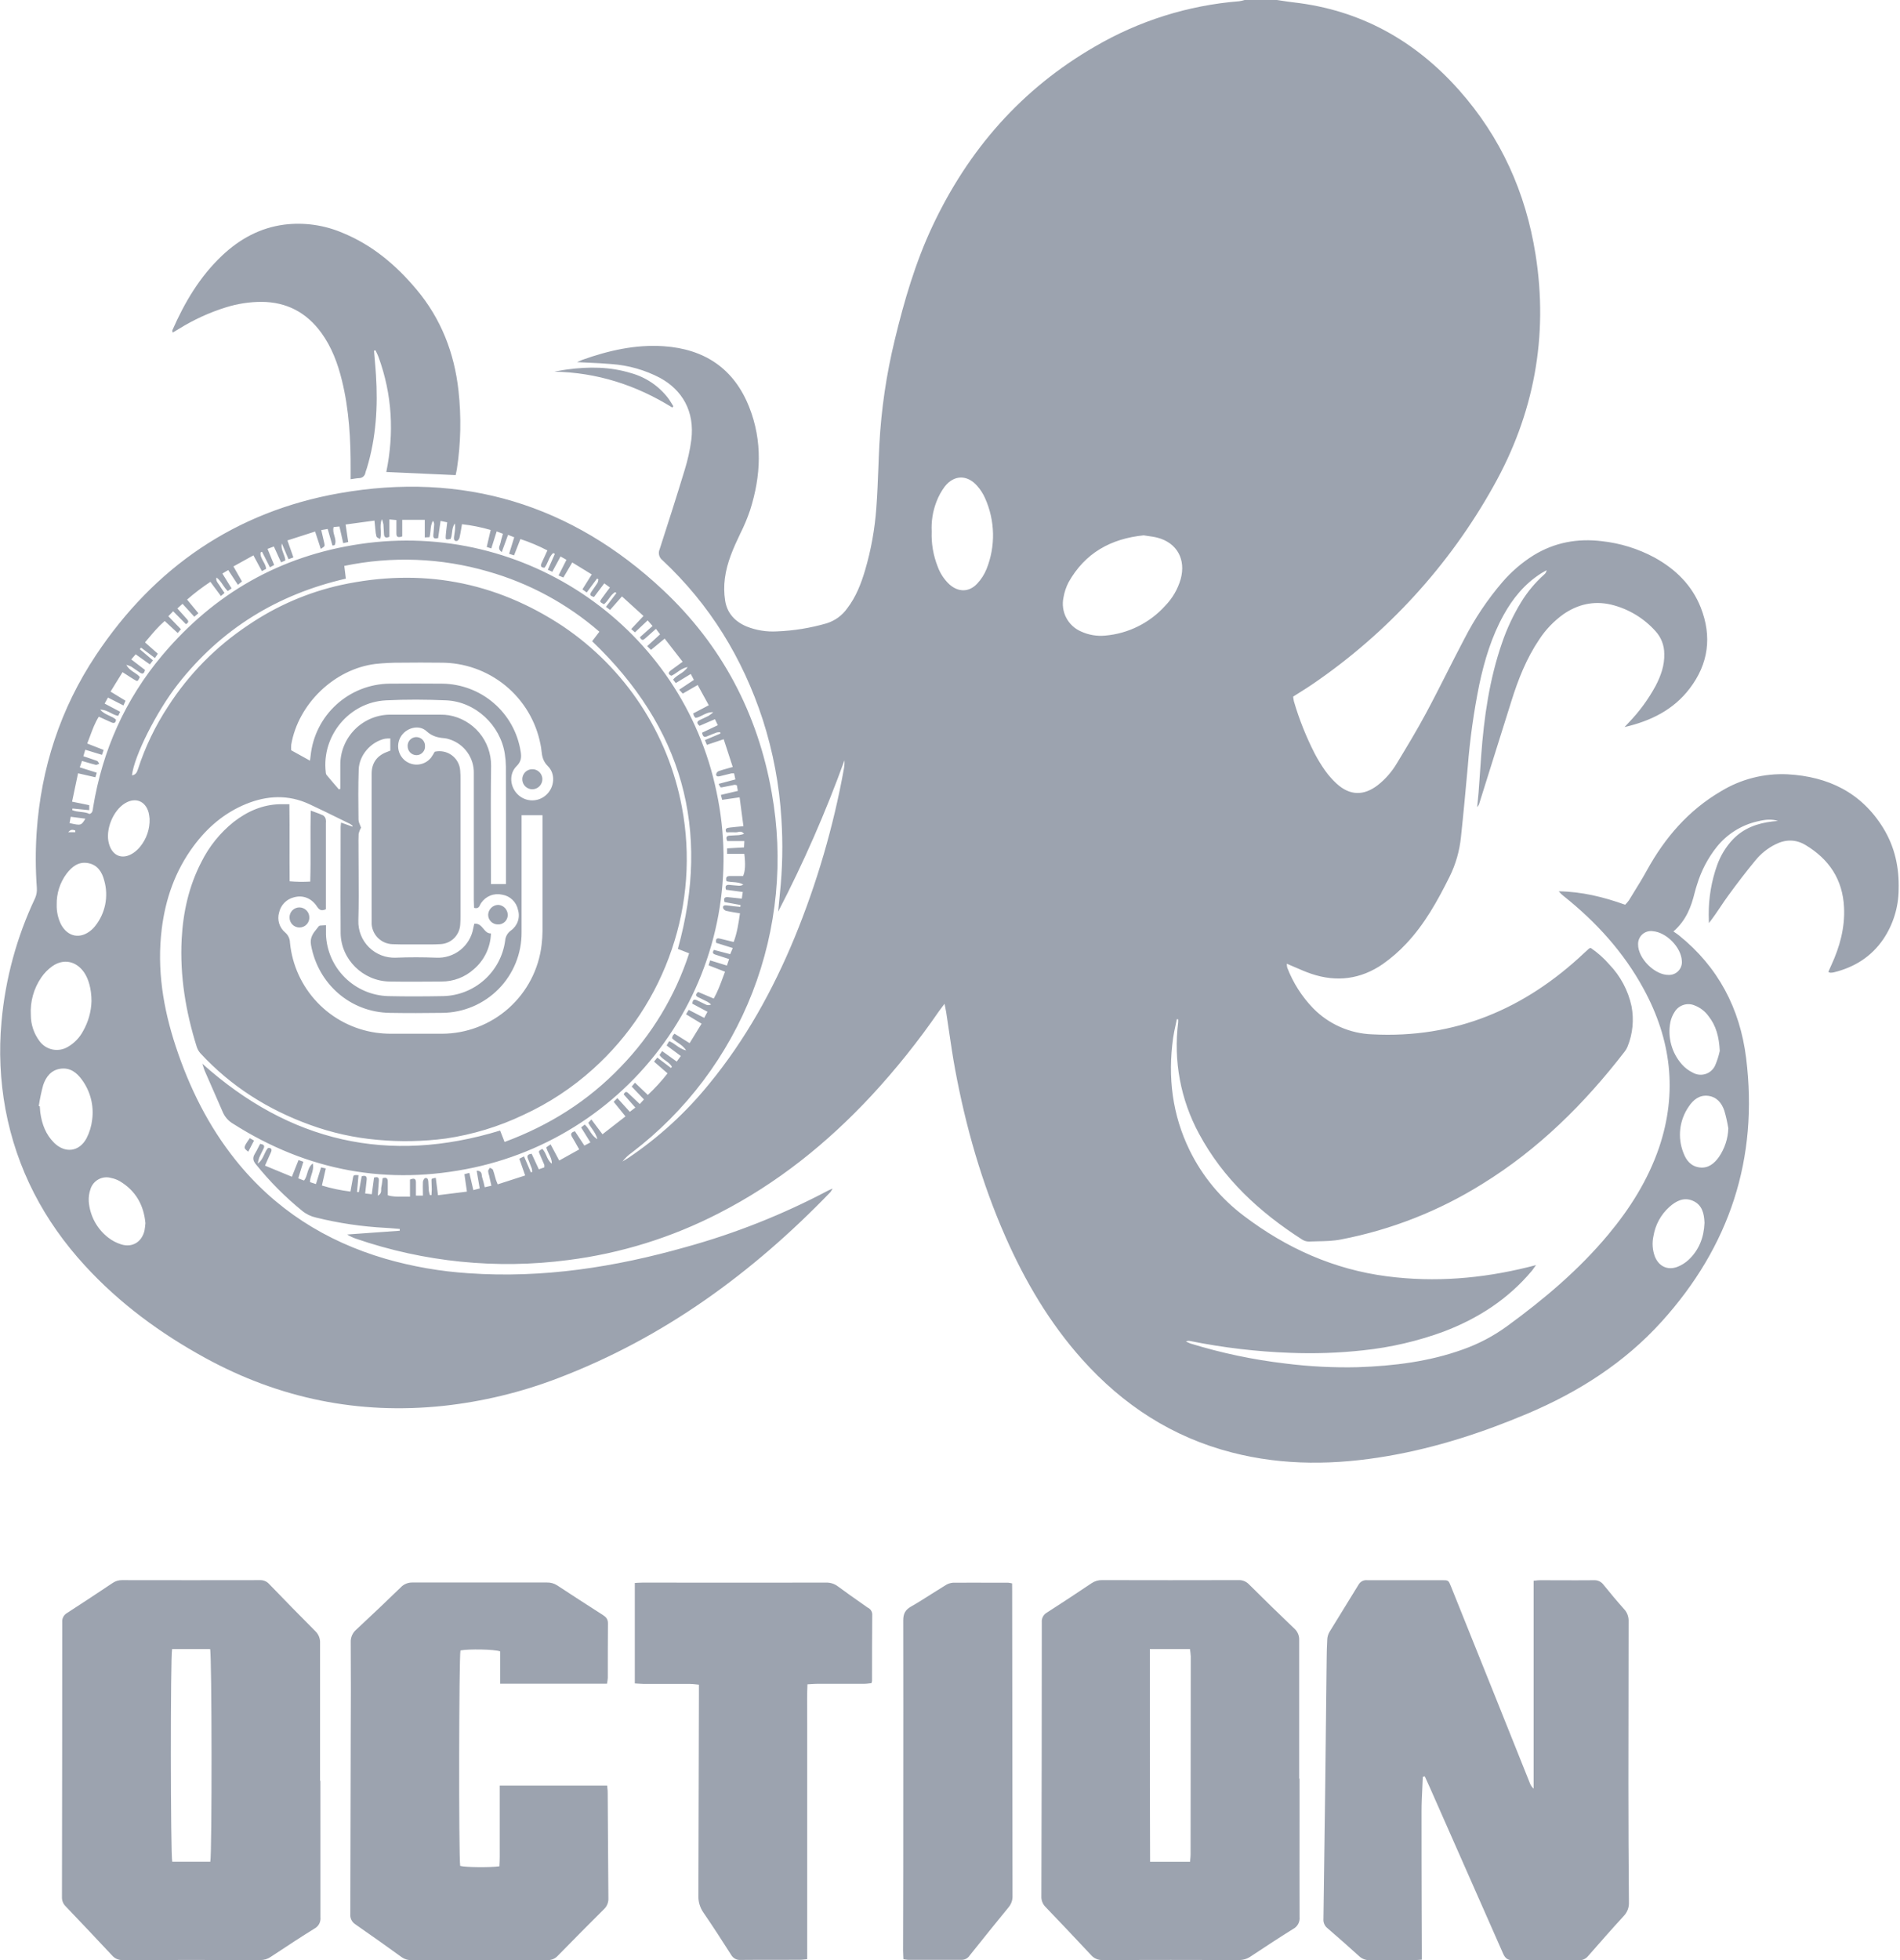 <svg xmlns="http://www.w3.org/2000/svg" width="64" height="66" viewBox="0 0 64 66" fill="none">
    <path fill-rule="evenodd" clip-rule="evenodd"
        d="M60.213 26.072C61.578 26.147 62.699 26.684 63.436 27.883C63.828 28.521 63.975 29.217 63.954 29.951C63.95 30.546 63.771 31.127 63.439 31.621C63.032 32.219 62.461 32.572 61.767 32.742C61.729 32.75 61.69 32.754 61.651 32.753C61.628 32.747 61.606 32.738 61.585 32.726C61.619 32.646 61.653 32.571 61.688 32.496C61.971 31.881 62.148 31.24 62.115 30.553C62.07 29.613 61.61 28.929 60.818 28.454C60.488 28.256 60.143 28.259 59.8 28.433C59.545 28.561 59.319 28.741 59.137 28.961C58.817 29.35 58.51 29.749 58.214 30.157C58.126 30.277 58.042 30.401 57.958 30.526L57.958 30.527L57.958 30.527C57.834 30.711 57.708 30.899 57.563 31.082L57.561 30.999C57.559 30.93 57.557 30.862 57.557 30.794C57.554 30.225 57.651 29.659 57.843 29.123C57.959 28.803 58.139 28.509 58.373 28.262C58.737 27.884 59.196 27.72 59.704 27.66L59.89 27.641C59.666 27.58 59.502 27.585 59.189 27.66C58.654 27.784 58.176 28.085 57.831 28.513C57.53 28.89 57.304 29.322 57.164 29.784C57.135 29.874 57.107 29.965 57.084 30.057C56.966 30.537 56.797 30.99 56.368 31.364L56.396 31.383L56.437 31.411C56.479 31.44 56.517 31.465 56.552 31.494C57.873 32.556 58.608 33.955 58.816 35.62C59.239 39.013 58.258 41.971 55.975 44.497C54.721 45.885 53.176 46.869 51.462 47.595C49.945 48.236 48.388 48.744 46.762 49.025C45.002 49.33 43.246 49.359 41.502 48.91C39.489 48.394 37.827 47.31 36.45 45.771C35.351 44.541 34.525 43.137 33.863 41.633C33.068 39.825 32.53 37.94 32.171 36.002C32.094 35.585 32.032 35.164 31.97 34.743L31.97 34.743L31.97 34.742C31.938 34.523 31.906 34.304 31.872 34.086C31.863 34.034 31.853 33.982 31.839 33.912C31.832 33.879 31.825 33.843 31.816 33.8C31.788 33.838 31.762 33.871 31.739 33.901L31.739 33.901C31.696 33.956 31.662 34.001 31.629 34.049C30.939 35.051 30.178 36.002 29.352 36.894C27.86 38.496 26.176 39.849 24.22 40.849C22.631 41.669 20.91 42.204 19.136 42.429C16.731 42.744 14.287 42.498 11.993 41.71C11.888 41.675 11.788 41.627 11.694 41.568L13.465 41.441V41.38C13.409 41.376 13.353 41.371 13.296 41.366C13.19 41.357 13.084 41.348 12.977 41.343C12.189 41.302 11.406 41.186 10.64 40.996C10.471 40.958 10.313 40.882 10.179 40.772C9.603 40.303 9.078 39.775 8.613 39.196C8.521 39.083 8.505 38.984 8.58 38.858C8.626 38.785 8.665 38.707 8.706 38.625L8.706 38.625L8.706 38.625C8.724 38.589 8.743 38.552 8.762 38.515C8.874 38.535 8.934 38.566 8.874 38.684L8.866 38.699C8.819 38.794 8.772 38.887 8.73 38.983C8.709 39.047 8.693 39.113 8.682 39.18C8.803 39.09 8.854 38.977 8.903 38.869C8.938 38.79 8.973 38.714 9.033 38.651C9.114 38.651 9.176 38.678 9.131 38.789C9.099 38.864 9.065 38.939 9.029 39.018L9.029 39.018L9.029 39.018C8.996 39.09 8.961 39.166 8.926 39.249L9.832 39.623L10.056 39.061L10.218 39.118L10.172 39.27L10.171 39.271C10.131 39.403 10.09 39.535 10.046 39.676L10.24 39.751C10.299 39.679 10.324 39.592 10.35 39.504C10.385 39.386 10.42 39.267 10.536 39.175C10.568 39.322 10.529 39.441 10.492 39.556C10.466 39.638 10.441 39.718 10.441 39.804L10.642 39.87L10.816 39.308L10.974 39.344C10.93 39.537 10.888 39.718 10.843 39.919C11.157 40.015 11.479 40.083 11.805 40.122C11.815 40.069 11.823 40.018 11.832 39.969C11.851 39.86 11.869 39.759 11.889 39.659C11.908 39.564 11.911 39.564 12.076 39.569C12.06 39.757 12.043 39.946 12.026 40.134L12.086 40.143L12.088 40.134L12.088 40.134C12.12 39.958 12.151 39.783 12.183 39.606C12.301 39.572 12.364 39.597 12.352 39.721C12.342 39.828 12.329 39.934 12.316 40.048L12.316 40.048L12.316 40.049L12.316 40.049L12.3 40.187L12.524 40.212C12.548 40.014 12.573 39.837 12.599 39.65C12.705 39.624 12.773 39.63 12.761 39.764C12.751 39.876 12.744 39.988 12.736 40.113C12.733 40.16 12.73 40.21 12.726 40.262C12.84 40.199 12.839 40.124 12.839 40.052C12.839 40.024 12.839 39.997 12.845 39.97C12.861 39.907 12.868 39.839 12.876 39.77C12.88 39.737 12.883 39.705 12.888 39.672C13.004 39.636 13.062 39.664 13.062 39.786V40.247C13.22 40.297 13.383 40.295 13.559 40.293H13.559H13.559H13.559H13.559H13.559H13.56H13.56H13.56H13.56H13.56H13.56H13.56C13.64 40.292 13.724 40.291 13.81 40.295V39.719C13.95 39.66 14.01 39.688 14.01 39.81V40.258H14.246C14.246 40.201 14.245 40.146 14.244 40.093C14.242 39.989 14.241 39.891 14.246 39.792C14.252 39.748 14.288 39.677 14.321 39.669C14.406 39.648 14.421 39.725 14.427 39.789C14.431 39.838 14.433 39.888 14.435 39.937C14.438 39.99 14.44 40.044 14.445 40.097C14.454 40.146 14.466 40.194 14.482 40.242H14.534C14.535 40.223 14.536 40.203 14.537 40.184C14.541 40.14 14.544 40.096 14.544 40.053C14.544 40.004 14.541 39.954 14.539 39.905L14.539 39.905C14.536 39.851 14.534 39.798 14.534 39.745C14.534 39.685 14.539 39.684 14.672 39.661L14.679 39.66C14.695 39.793 14.712 39.925 14.731 40.069L14.753 40.245L15.728 40.124C15.704 39.958 15.683 39.807 15.66 39.651L15.644 39.537L15.81 39.493C15.843 39.636 15.874 39.771 15.907 39.913L15.907 39.913L15.944 40.073L16.159 40.017L16.108 39.723L16.056 39.419C16.212 39.422 16.222 39.508 16.231 39.586C16.234 39.613 16.237 39.639 16.246 39.66C16.279 39.764 16.307 39.87 16.327 39.977L16.552 39.926C16.53 39.835 16.513 39.753 16.495 39.675L16.495 39.674L16.495 39.674L16.477 39.589C16.458 39.537 16.447 39.483 16.442 39.428C16.443 39.406 16.461 39.38 16.479 39.355C16.487 39.343 16.496 39.331 16.502 39.32C16.513 39.328 16.526 39.334 16.54 39.341C16.568 39.355 16.596 39.368 16.604 39.39C16.631 39.462 16.651 39.535 16.671 39.609L16.671 39.609L16.671 39.609L16.672 39.609L16.672 39.609L16.672 39.61C16.683 39.65 16.694 39.69 16.706 39.73C16.714 39.755 16.724 39.779 16.737 39.81C16.745 39.83 16.755 39.852 16.765 39.879L17.69 39.58L17.493 39.017L17.651 38.938L17.881 39.475L17.928 39.46C17.927 39.42 17.921 39.38 17.911 39.341C17.882 39.261 17.848 39.178 17.816 39.099L17.816 39.099L17.816 39.099L17.816 39.099L17.816 39.099L17.816 39.099L17.816 39.099L17.816 39.099L17.816 39.099L17.816 39.099L17.816 39.099L17.816 39.099C17.803 39.069 17.791 39.04 17.78 39.011C17.739 38.909 17.785 38.864 17.909 38.85L18.15 39.373L18.334 39.308C18.338 39.279 18.338 39.25 18.334 39.221C18.311 39.164 18.286 39.109 18.262 39.053C18.232 38.986 18.202 38.919 18.175 38.852C18.138 38.76 18.14 38.759 18.262 38.687L18.268 38.684C18.331 38.748 18.368 38.831 18.405 38.913C18.449 39.013 18.494 39.113 18.587 39.183C18.593 39.06 18.542 38.957 18.49 38.851C18.456 38.782 18.421 38.712 18.401 38.633L18.546 38.533L18.837 39.077L19.51 38.703C19.484 38.657 19.459 38.612 19.434 38.568C19.379 38.47 19.327 38.377 19.271 38.286C19.207 38.182 19.239 38.127 19.366 38.092L19.684 38.574L19.887 38.467L19.575 37.963L19.695 37.866C19.763 37.924 19.809 37.997 19.858 38.071C19.924 38.175 19.993 38.281 20.123 38.358C20.085 38.21 20.011 38.104 19.938 38C19.894 37.938 19.851 37.876 19.817 37.807L19.92 37.694L20.294 38.193L21.069 37.591L20.672 37.1L20.796 36.975L21.215 37.437L21.401 37.294L21.009 36.85C21.056 36.752 21.101 36.748 21.163 36.809C21.281 36.923 21.401 37.035 21.55 37.175L21.691 37.02L21.278 36.586C21.302 36.557 21.324 36.532 21.35 36.501L21.388 36.456L21.822 36.869C22.062 36.644 22.284 36.401 22.486 36.142L22.03 35.747L22.141 35.611L22.601 35.96L22.634 35.92C22.584 35.83 22.502 35.772 22.419 35.712C22.345 35.658 22.27 35.604 22.214 35.525L22.303 35.392L22.795 35.745L22.933 35.558L22.455 35.203L22.539 35.059C22.625 35.089 22.697 35.14 22.771 35.194C22.867 35.263 22.968 35.336 23.11 35.368C23.032 35.242 22.928 35.174 22.829 35.108C22.76 35.062 22.692 35.017 22.637 34.956C22.642 34.931 22.649 34.906 22.658 34.881C22.676 34.854 22.697 34.829 22.72 34.806L23.229 35.125C23.365 34.904 23.491 34.699 23.632 34.47L23.109 34.153L23.198 34.004L23.721 34.274L23.831 34.068L23.321 33.796C23.33 33.685 23.363 33.629 23.471 33.678C23.52 33.7 23.569 33.725 23.617 33.749L23.617 33.749L23.617 33.749C23.675 33.778 23.732 33.807 23.791 33.833C23.817 33.843 23.845 33.847 23.872 33.845C23.9 33.843 23.927 33.836 23.952 33.822C23.914 33.789 23.874 33.759 23.832 33.733C23.76 33.695 23.686 33.66 23.612 33.624L23.612 33.624C23.579 33.608 23.546 33.593 23.514 33.577C23.422 33.531 23.433 33.475 23.514 33.4L24.042 33.624C24.174 33.39 24.265 33.144 24.359 32.888C24.38 32.833 24.401 32.776 24.422 32.72L23.869 32.505C23.878 32.474 23.887 32.447 23.895 32.418L23.895 32.418C23.903 32.393 23.911 32.367 23.92 32.338L24.485 32.512C24.509 32.444 24.528 32.387 24.551 32.318L24.56 32.294L24.098 32.144C24.029 32.122 23.981 32.09 24.046 31.985L24.596 32.129C24.612 32.09 24.628 32.051 24.646 32.009L24.646 32.008L24.683 31.922L24.122 31.747C24.108 31.643 24.117 31.572 24.251 31.605L24.713 31.718C24.827 31.417 24.874 31.106 24.922 30.778L24.926 30.753C24.873 30.744 24.822 30.736 24.773 30.728L24.773 30.728L24.773 30.728C24.661 30.709 24.559 30.693 24.459 30.669C24.435 30.662 24.414 30.65 24.396 30.633C24.378 30.617 24.364 30.596 24.355 30.573C24.343 30.486 24.406 30.478 24.484 30.486C24.532 30.49 24.582 30.497 24.63 30.504C24.661 30.508 24.691 30.512 24.718 30.516C24.773 30.522 24.83 30.527 24.889 30.532L24.937 30.537L24.946 30.474L24.407 30.375C24.37 30.264 24.394 30.197 24.52 30.209C24.628 30.219 24.736 30.231 24.853 30.244L24.987 30.259L24.995 30.205L25.007 30.118L25.015 30.069L25.015 30.068L25.02 30.035L24.455 29.96C24.426 29.859 24.432 29.788 24.562 29.795C24.615 29.798 24.667 29.804 24.72 29.81C24.777 29.816 24.834 29.822 24.892 29.825C24.942 29.826 24.993 29.812 25.037 29.787C24.928 29.718 24.808 29.71 24.686 29.701C24.614 29.696 24.542 29.69 24.471 29.672C24.445 29.566 24.455 29.498 24.583 29.498H25.031C25.102 29.332 25.115 29.109 25.072 28.75H24.491V28.566L25.062 28.534C25.065 28.476 25.068 28.417 25.072 28.346L25.072 28.345L25.072 28.344L25.073 28.32H24.498C24.447 28.218 24.457 28.148 24.564 28.138C24.62 28.133 24.677 28.13 24.735 28.128H24.735C24.789 28.125 24.843 28.123 24.895 28.119C24.952 28.109 25.008 28.096 25.063 28.079C24.994 27.987 24.925 28.001 24.857 28.016C24.827 28.022 24.798 28.028 24.768 28.026C24.702 28.021 24.634 28.023 24.568 28.024H24.567H24.567H24.567H24.567H24.567H24.567H24.567H24.567H24.567C24.534 28.025 24.501 28.026 24.469 28.026C24.424 27.945 24.443 27.893 24.52 27.876C24.573 27.865 24.629 27.86 24.683 27.855H24.683C24.707 27.852 24.732 27.85 24.755 27.847L25.042 27.819L25.003 27.527C24.974 27.303 24.944 27.082 24.913 26.847L24.326 26.932C24.312 26.88 24.299 26.832 24.282 26.766L24.854 26.631L24.847 26.591L24.847 26.591L24.846 26.59C24.838 26.537 24.83 26.49 24.821 26.444C24.798 26.433 24.772 26.427 24.747 26.425C24.678 26.438 24.609 26.452 24.541 26.467C24.471 26.481 24.4 26.496 24.329 26.509C24.267 26.521 24.265 26.517 24.211 26.401L24.208 26.394L24.77 26.245L24.767 26.226L24.766 26.225L24.766 26.223L24.741 26.105L24.727 26.041C24.698 26.039 24.668 26.039 24.638 26.041C24.573 26.057 24.508 26.073 24.442 26.089L24.442 26.089C24.377 26.105 24.312 26.121 24.247 26.137C24.189 26.15 24.122 26.15 24.122 26.075C24.126 26.051 24.136 26.029 24.15 26.009C24.165 25.99 24.185 25.975 24.207 25.965C24.314 25.927 24.424 25.897 24.544 25.864L24.545 25.864C24.589 25.852 24.635 25.839 24.682 25.826C24.617 25.626 24.555 25.435 24.492 25.242L24.377 24.891L23.811 25.081L23.744 24.92L24.267 24.7L24.266 24.694L24.263 24.684C24.26 24.674 24.258 24.665 24.258 24.655C24.22 24.653 24.183 24.656 24.147 24.663C24.035 24.703 23.919 24.749 23.816 24.794C23.714 24.839 23.67 24.795 23.649 24.671L24.18 24.419L24.161 24.38C24.134 24.326 24.11 24.276 24.083 24.216L23.564 24.44C23.481 24.369 23.448 24.305 23.57 24.245C23.605 24.228 23.641 24.212 23.677 24.195L23.677 24.195C23.741 24.166 23.806 24.136 23.869 24.103C23.924 24.066 23.976 24.026 24.026 23.983C23.878 23.974 23.768 24.03 23.663 24.084C23.587 24.123 23.513 24.161 23.428 24.172C23.408 24.151 23.391 24.129 23.376 24.106C23.365 24.079 23.357 24.051 23.351 24.022L23.875 23.747C23.812 23.632 23.752 23.522 23.691 23.412L23.691 23.412L23.69 23.411C23.628 23.297 23.566 23.184 23.501 23.065L22.998 23.355L22.877 23.224L23.373 22.894C23.355 22.858 23.336 22.823 23.316 22.784L23.315 22.784L23.315 22.783L23.315 22.783L23.315 22.783L23.315 22.783L23.315 22.783L23.315 22.783C23.3 22.756 23.285 22.727 23.268 22.694L22.763 23L22.673 22.884C22.73 22.81 22.807 22.76 22.887 22.708C22.985 22.645 23.087 22.579 23.164 22.461C23.013 22.49 22.908 22.565 22.807 22.637C22.745 22.681 22.684 22.724 22.615 22.754C22.504 22.707 22.499 22.646 22.598 22.572L22.994 22.282C22.789 22.017 22.597 21.77 22.389 21.503C22.326 21.555 22.266 21.604 22.207 21.653C22.115 21.73 22.024 21.804 21.929 21.882L21.8 21.758L22.234 21.359L22.094 21.174L21.991 21.267C21.901 21.346 21.816 21.422 21.732 21.498C21.669 21.555 21.613 21.582 21.555 21.457L21.981 21.078L21.816 20.889L21.388 21.292L21.261 21.182L21.676 20.741L20.95 20.082C20.89 20.15 20.831 20.217 20.773 20.284C20.699 20.369 20.625 20.453 20.55 20.537L20.41 20.434L20.763 19.97L20.724 19.938C20.631 19.989 20.57 20.073 20.51 20.157C20.46 20.226 20.411 20.296 20.343 20.346C20.194 20.265 20.194 20.263 20.268 20.155C20.329 20.068 20.393 19.983 20.46 19.893L20.461 19.893L20.503 19.837L20.544 19.781L20.354 19.643L20.011 20.099C19.896 20.075 19.847 20.037 19.918 19.932C19.942 19.896 19.967 19.86 19.992 19.825L19.992 19.825C20.039 19.757 20.087 19.689 20.131 19.619C20.146 19.582 20.154 19.544 20.157 19.505L20.111 19.481L19.763 19.95L19.618 19.845L19.933 19.342L19.276 18.939C19.195 19.077 19.118 19.207 19.039 19.341L19.038 19.341L18.976 19.446L18.814 19.377L19.081 18.85L18.881 18.737L18.832 18.829C18.754 18.973 18.68 19.11 18.603 19.253L18.453 19.185C18.48 19.123 18.508 19.062 18.534 19.003C18.588 18.883 18.64 18.767 18.69 18.65L18.636 18.622C18.55 18.693 18.507 18.793 18.464 18.893L18.464 18.893C18.43 18.971 18.396 19.049 18.342 19.115C18.229 19.115 18.197 19.064 18.241 18.966L18.439 18.534C18.147 18.382 17.843 18.254 17.53 18.151L17.315 18.7L17.149 18.647C17.185 18.532 17.219 18.421 17.254 18.309L17.321 18.091L17.113 18.01C17.043 18.203 16.976 18.387 16.901 18.59C16.779 18.501 16.809 18.424 16.837 18.348C16.846 18.324 16.855 18.3 16.86 18.277C16.872 18.208 16.892 18.142 16.913 18.071L16.913 18.071L16.913 18.071L16.913 18.071L16.913 18.07L16.913 18.07L16.913 18.07C16.922 18.039 16.932 18.007 16.941 17.973L16.73 17.894L16.549 18.467L16.395 18.417L16.528 17.845C16.212 17.753 15.889 17.688 15.562 17.651C15.553 17.697 15.546 17.742 15.539 17.786C15.52 17.899 15.502 18.004 15.478 18.108C15.467 18.151 15.422 18.212 15.387 18.217C15.305 18.229 15.284 18.162 15.292 18.091C15.297 18.055 15.302 18.02 15.307 17.984L15.307 17.984L15.307 17.984L15.307 17.984L15.307 17.984L15.307 17.984L15.307 17.984L15.307 17.984L15.307 17.984L15.307 17.984L15.307 17.984L15.307 17.984L15.307 17.984L15.307 17.984C15.312 17.949 15.318 17.915 15.322 17.881C15.333 17.796 15.333 17.711 15.322 17.626C15.252 17.716 15.24 17.82 15.227 17.925C15.218 18.002 15.209 18.078 15.177 18.149C15.014 18.177 15.005 18.174 15.014 18.041C15.021 17.939 15.034 17.837 15.047 17.731L15.047 17.731C15.053 17.684 15.059 17.637 15.064 17.588L14.84 17.54L14.804 17.796C14.789 17.906 14.774 18.013 14.759 18.117C14.645 18.15 14.586 18.131 14.596 18.014C14.599 17.975 14.602 17.936 14.606 17.897C14.613 17.818 14.621 17.739 14.625 17.66C14.625 17.616 14.61 17.573 14.584 17.537C14.522 17.638 14.512 17.748 14.502 17.862C14.495 17.936 14.489 18.012 14.467 18.088L14.308 18.096V17.504H13.549V18.061C13.427 18.106 13.352 18.096 13.352 17.97V17.511L13.117 17.49V18.075C12.992 18.129 12.942 18.093 12.934 17.987C12.93 17.938 12.928 17.888 12.926 17.837L12.926 17.837L12.926 17.837L12.926 17.837C12.923 17.776 12.92 17.715 12.915 17.655C12.902 17.596 12.885 17.538 12.864 17.482C12.81 17.61 12.817 17.728 12.824 17.844C12.831 17.946 12.837 18.046 12.802 18.15C12.785 18.14 12.768 18.13 12.751 18.122C12.718 18.105 12.689 18.09 12.681 18.067C12.661 17.991 12.648 17.913 12.644 17.834C12.635 17.753 12.627 17.672 12.618 17.571L12.618 17.571L12.614 17.529L11.642 17.661C11.665 17.816 11.686 17.957 11.707 18.1L11.73 18.251L11.561 18.289C11.529 18.151 11.499 18.019 11.468 17.88L11.468 17.88L11.468 17.88L11.468 17.879L11.434 17.728L11.238 17.746C11.209 17.851 11.236 17.948 11.264 18.042C11.294 18.147 11.323 18.248 11.273 18.354C11.273 18.359 11.262 18.36 11.244 18.363L11.244 18.363C11.232 18.364 11.216 18.366 11.198 18.369L11.038 17.811L10.821 17.849L10.853 17.984L10.853 17.984L10.853 17.984C10.879 18.091 10.903 18.192 10.925 18.293C10.946 18.39 10.944 18.392 10.811 18.479L10.805 18.482L10.738 18.275C10.698 18.156 10.659 18.033 10.614 17.898L9.682 18.197L9.757 18.411L9.757 18.411L9.758 18.413C9.801 18.534 9.841 18.649 9.883 18.769L9.718 18.83L9.494 18.3C9.465 18.425 9.506 18.53 9.547 18.637C9.577 18.712 9.606 18.788 9.612 18.872L9.467 18.935L9.392 18.769C9.337 18.649 9.283 18.529 9.225 18.401L9.012 18.482C9.056 18.595 9.101 18.702 9.146 18.808L9.146 18.809L9.146 18.809L9.146 18.809L9.146 18.809L9.146 18.809L9.146 18.809C9.176 18.88 9.206 18.951 9.236 19.024L9.092 19.102L8.827 18.579L8.777 18.602C8.763 18.714 8.815 18.806 8.867 18.901C8.912 18.98 8.957 19.06 8.965 19.155L8.821 19.23L8.536 18.7L7.863 19.073L8.151 19.579L8.014 19.692L7.687 19.195L7.491 19.312L7.8 19.813L7.672 19.902C7.607 19.84 7.557 19.767 7.507 19.694C7.445 19.602 7.383 19.511 7.292 19.446C7.268 19.539 7.314 19.602 7.359 19.662C7.373 19.68 7.387 19.699 7.398 19.718C7.43 19.772 7.466 19.824 7.504 19.88C7.523 19.907 7.543 19.935 7.563 19.965C7.523 19.998 7.49 20.026 7.441 20.069C7.372 19.976 7.306 19.886 7.238 19.794L7.237 19.794C7.189 19.728 7.139 19.661 7.087 19.591C6.813 19.773 6.55 19.972 6.302 20.189L6.683 20.65L6.545 20.766L6.148 20.331L5.974 20.488L6.1 20.628C6.168 20.704 6.234 20.778 6.3 20.851C6.351 20.906 6.368 20.958 6.263 21.017L5.833 20.582L5.67 20.75L6.094 21.187L5.986 21.314L5.854 21.193C5.755 21.102 5.656 21.011 5.548 20.91C5.338 21.09 5.164 21.297 4.984 21.512L4.983 21.512C4.95 21.551 4.917 21.59 4.884 21.63L5.316 22.012L5.218 22.157L4.752 21.807L4.71 21.861L5.151 22.235L5.048 22.371L4.57 22.032L4.421 22.204L4.886 22.559C4.858 22.662 4.82 22.72 4.709 22.645L4.679 22.625L4.679 22.624C4.592 22.563 4.505 22.502 4.416 22.444C4.364 22.42 4.31 22.401 4.254 22.386C4.325 22.515 4.428 22.583 4.526 22.647C4.595 22.692 4.661 22.735 4.71 22.798C4.638 22.95 4.637 22.953 4.524 22.885C4.438 22.834 4.354 22.779 4.265 22.721C4.221 22.692 4.175 22.663 4.128 22.633C4.056 22.75 3.986 22.863 3.915 22.978L3.914 22.979C3.852 23.08 3.789 23.181 3.724 23.288L4.228 23.595L4.159 23.754L3.636 23.488L3.525 23.691L4.048 23.967L3.983 24.104C3.893 24.091 3.814 24.05 3.732 24.007C3.627 23.953 3.518 23.896 3.375 23.896C3.467 24.001 3.577 24.051 3.682 24.099C3.763 24.136 3.842 24.172 3.907 24.231C3.9 24.326 3.859 24.37 3.757 24.326C3.668 24.287 3.58 24.246 3.486 24.204L3.486 24.203L3.485 24.203L3.481 24.201L3.481 24.201C3.432 24.179 3.381 24.156 3.328 24.132C3.2 24.336 3.119 24.554 3.036 24.778C3.005 24.863 2.973 24.95 2.938 25.036L3.491 25.252C3.479 25.287 3.468 25.319 3.457 25.352L3.457 25.352L3.435 25.417L2.872 25.245L2.808 25.464C2.864 25.483 2.919 25.501 2.972 25.518L2.972 25.519L2.972 25.519L2.973 25.519L2.973 25.519L2.973 25.519L2.973 25.519L2.973 25.519C3.074 25.552 3.172 25.584 3.269 25.621C3.292 25.63 3.308 25.657 3.323 25.683C3.33 25.695 3.337 25.706 3.344 25.716C3.329 25.721 3.314 25.728 3.299 25.735C3.272 25.747 3.248 25.758 3.225 25.753C3.114 25.727 3.005 25.694 2.891 25.66L2.891 25.66L2.891 25.66C2.849 25.648 2.806 25.635 2.762 25.622C2.739 25.696 2.719 25.753 2.687 25.838L3.259 26.018L3.252 26.043C3.239 26.086 3.227 26.124 3.212 26.172L2.629 26.038C2.586 26.241 2.545 26.437 2.503 26.636L2.428 26.994L2.727 27.054L3.006 27.112V27.28L2.442 27.224L2.432 27.277C2.522 27.318 2.62 27.328 2.718 27.339C2.822 27.35 2.925 27.361 3.017 27.408C3.112 27.374 3.121 27.303 3.13 27.231C3.132 27.218 3.133 27.205 3.135 27.192C3.449 25.271 4.214 23.552 5.468 22.062C7.216 19.987 9.431 18.718 12.123 18.319C17.706 17.49 22.988 21.142 24.136 26.666C24.727 29.426 24.198 32.307 22.666 34.678C21.134 37.049 18.725 38.716 15.965 39.313C13.066 39.934 10.354 39.431 7.848 37.836C7.698 37.748 7.579 37.616 7.509 37.457C7.396 37.196 7.281 36.935 7.167 36.675L7.167 36.675C7.078 36.473 6.989 36.272 6.902 36.07C6.881 36.022 6.865 35.972 6.846 35.912C6.836 35.883 6.826 35.852 6.815 35.817C9.755 38.449 13.081 39.218 16.846 38.068C16.882 38.159 16.918 38.251 16.957 38.351L16.996 38.452C18.499 37.897 19.809 37.073 20.907 35.925C21.957 34.843 22.746 33.534 23.213 32.1L22.833 31.951C23.956 27.918 22.974 24.485 19.946 21.591L20.19 21.271C19.102 20.327 17.819 19.634 16.432 19.241C14.86 18.785 13.199 18.721 11.597 19.055C11.607 19.142 11.617 19.221 11.627 19.299L11.65 19.484C9.341 20.014 7.444 21.182 5.987 23.044C5.272 23.96 4.519 25.453 4.445 26.108C4.564 26.092 4.611 26.015 4.644 25.909C4.887 25.157 5.231 24.441 5.666 23.781C6.365 22.696 7.281 21.767 8.357 21.052C9.305 20.405 10.368 19.945 11.489 19.697C14.167 19.119 16.66 19.567 18.953 21.082C19.994 21.782 20.887 22.681 21.577 23.729C22.267 24.777 22.741 25.952 22.971 27.185C23.272 28.782 23.154 30.431 22.628 31.969C22.104 33.517 21.191 34.905 19.975 35.997C19.276 36.628 18.485 37.148 17.63 37.541C16.802 37.936 15.92 38.204 15.013 38.337C14.253 38.436 13.485 38.451 12.723 38.381C11.943 38.314 11.176 38.144 10.441 37.876C9.024 37.363 7.779 36.578 6.751 35.466C6.693 35.401 6.65 35.325 6.625 35.242C6.256 34.065 6.056 32.863 6.119 31.627C6.167 30.72 6.359 29.846 6.78 29.032C7.04 28.506 7.412 28.044 7.87 27.677C8.329 27.321 8.84 27.093 9.433 27.079H9.748C9.755 27.54 9.754 27.995 9.753 28.451C9.753 28.857 9.752 29.263 9.756 29.675C9.987 29.695 10.219 29.698 10.45 29.685C10.463 29.268 10.461 28.853 10.46 28.435V28.435C10.459 28.058 10.457 27.679 10.466 27.294C10.51 27.31 10.552 27.325 10.593 27.34L10.593 27.34L10.594 27.34L10.594 27.34L10.595 27.341L10.595 27.341C10.7 27.379 10.795 27.413 10.885 27.456C10.928 27.485 10.959 27.529 10.972 27.579C10.981 27.626 10.982 27.673 10.977 27.72V30.616C10.821 30.684 10.752 30.637 10.678 30.525C10.492 30.24 10.201 30.131 9.902 30.214C9.778 30.244 9.665 30.308 9.577 30.4C9.488 30.491 9.427 30.605 9.4 30.73C9.366 30.849 9.367 30.975 9.403 31.094C9.439 31.212 9.509 31.317 9.604 31.397C9.654 31.439 9.694 31.491 9.722 31.549C9.75 31.608 9.766 31.672 9.767 31.738C9.84 32.494 10.165 33.205 10.69 33.755C11.214 34.305 11.909 34.663 12.661 34.772C12.825 34.795 12.991 34.807 13.156 34.808H14.885C15.714 34.806 16.515 34.5 17.134 33.948C17.753 33.396 18.148 32.636 18.244 31.812C18.263 31.656 18.273 31.498 18.274 31.341V27.74V27.45H17.569V27.745V31.392C17.574 32.105 17.296 32.792 16.795 33.301C16.294 33.809 15.611 34.099 14.897 34.105C14.306 34.114 13.713 34.115 13.121 34.105C11.795 34.081 10.714 33.128 10.477 31.824C10.43 31.566 10.552 31.418 10.678 31.264C10.698 31.239 10.718 31.215 10.738 31.189C10.759 31.162 10.814 31.161 10.878 31.16C10.911 31.159 10.946 31.158 10.98 31.154V31.466C11.001 32.013 11.229 32.531 11.618 32.916C12.007 33.302 12.527 33.525 13.074 33.541C13.689 33.555 14.306 33.552 14.922 33.541C15.435 33.531 15.928 33.338 16.312 32.996C16.696 32.655 16.945 32.188 17.015 31.679C17.02 31.609 17.04 31.542 17.074 31.481C17.109 31.421 17.156 31.369 17.213 31.329C17.32 31.253 17.401 31.144 17.443 31.02C17.485 30.895 17.487 30.759 17.447 30.634C17.421 30.505 17.355 30.387 17.26 30.296C17.165 30.205 17.044 30.145 16.913 30.125C16.781 30.095 16.643 30.105 16.517 30.155C16.391 30.205 16.283 30.292 16.207 30.404C16.194 30.422 16.184 30.443 16.173 30.465C16.14 30.534 16.105 30.607 15.969 30.569C15.968 30.543 15.967 30.517 15.966 30.491C15.963 30.43 15.96 30.367 15.96 30.303V26.043C15.967 25.788 15.89 25.538 15.742 25.331C15.593 25.123 15.381 24.97 15.138 24.894C15.086 24.876 15.032 24.863 14.977 24.857C14.75 24.84 14.554 24.793 14.367 24.621C14.129 24.399 13.729 24.491 13.531 24.758C13.435 24.889 13.394 25.053 13.417 25.214C13.441 25.375 13.526 25.52 13.655 25.619C13.785 25.717 13.947 25.761 14.109 25.741C14.27 25.721 14.417 25.639 14.519 25.512C14.564 25.448 14.605 25.381 14.643 25.312C14.742 25.289 14.846 25.288 14.947 25.309C15.047 25.33 15.141 25.372 15.223 25.434C15.305 25.495 15.373 25.574 15.421 25.665C15.469 25.755 15.497 25.855 15.502 25.957C15.511 26.051 15.511 26.146 15.511 26.241V26.241V30.835V30.836C15.511 30.93 15.511 31.025 15.503 31.119C15.496 31.295 15.423 31.462 15.299 31.587C15.174 31.712 15.007 31.785 14.83 31.791C14.634 31.803 14.438 31.802 14.241 31.801H14.241H14.241H14.241H14.241H14.241H14.241H14.241H14.24C14.184 31.801 14.128 31.8 14.072 31.8C14.005 31.8 13.938 31.801 13.872 31.801C13.654 31.802 13.437 31.803 13.22 31.793C13.04 31.787 12.87 31.715 12.74 31.591C12.611 31.467 12.532 31.299 12.519 31.12V31.046C12.516 29.38 12.516 27.715 12.519 26.048C12.52 25.697 12.692 25.45 13.025 25.323L13.147 25.275V24.865C13.083 24.864 13.019 24.867 12.956 24.876C12.487 24.987 12.1 25.426 12.083 25.91C12.064 26.47 12.068 27.03 12.076 27.591C12.076 27.665 12.109 27.74 12.135 27.801C12.146 27.826 12.156 27.848 12.162 27.868C12.125 27.934 12.097 28.006 12.08 28.08C12.073 28.222 12.074 28.365 12.076 28.508V28.508C12.076 28.563 12.076 28.617 12.076 28.672C12.076 28.904 12.078 29.137 12.08 29.371V29.371V29.371V29.371V29.371V29.371V29.371V29.371V29.371V29.371V29.371V29.372V29.372C12.083 29.91 12.087 30.45 12.071 30.989C12.065 31.157 12.093 31.324 12.155 31.481C12.216 31.637 12.31 31.779 12.43 31.898C12.549 32.016 12.692 32.108 12.849 32.168C13.006 32.228 13.174 32.255 13.342 32.247C13.791 32.229 14.24 32.23 14.688 32.247C14.983 32.264 15.274 32.172 15.505 31.989C15.736 31.806 15.892 31.544 15.942 31.253C15.948 31.218 15.956 31.184 15.966 31.147L15.966 31.146C15.97 31.133 15.974 31.119 15.977 31.104C16.13 31.088 16.207 31.181 16.283 31.272C16.351 31.354 16.418 31.434 16.537 31.43C16.531 31.661 16.475 31.888 16.375 32.097C16.275 32.305 16.131 32.49 15.955 32.64C15.657 32.906 15.271 33.052 14.871 33.05L14.788 33.051H14.788C14.232 33.055 13.675 33.059 13.119 33.05C12.228 33.034 11.484 32.306 11.474 31.419C11.467 30.624 11.47 29.829 11.472 29.035L11.472 29.034C11.473 28.637 11.474 28.24 11.474 27.843C11.474 27.818 11.477 27.794 11.481 27.762C11.483 27.744 11.486 27.723 11.488 27.698L11.866 27.832C11.87 27.827 11.873 27.822 11.877 27.817L11.881 27.81C11.852 27.784 11.82 27.76 11.786 27.74C11.679 27.687 11.572 27.634 11.465 27.582L11.465 27.582C11.119 27.412 10.773 27.242 10.423 27.079C9.714 26.749 8.999 26.782 8.287 27.072C7.558 27.371 6.982 27.864 6.518 28.492C5.902 29.324 5.571 30.269 5.447 31.29C5.282 32.641 5.496 33.948 5.918 35.229C6.377 36.619 7.017 37.915 7.937 39.063C9.258 40.713 10.956 41.791 12.975 42.383C13.893 42.648 14.837 42.812 15.79 42.873C18.287 43.047 20.716 42.667 23.108 41.989C24.767 41.531 26.372 40.893 27.894 40.089C27.916 40.076 27.94 40.065 27.982 40.048L28.013 40.034L28.043 40.021C28.022 40.065 27.997 40.106 27.968 40.145C25.348 42.859 22.364 45.042 18.816 46.398C17.562 46.881 16.251 47.197 14.916 47.34C12.084 47.636 9.416 47.093 6.92 45.728C5.408 44.901 4.03 43.891 2.86 42.615C1.478 41.109 0.561 39.365 0.183 37.347C0.005 36.375 -0.039 35.384 0.051 34.401C0.18 32.959 0.563 31.552 1.182 30.244C1.229 30.137 1.249 30.02 1.241 29.903C1.195 29.273 1.193 28.641 1.235 28.011C1.385 25.855 2.034 23.862 3.23 22.064C5.198 19.105 7.93 17.227 11.431 16.608C15.589 15.874 19.258 16.981 22.342 19.876C24.313 21.727 25.523 24.022 25.994 26.685C26.402 28.944 26.178 31.271 25.347 33.411C24.516 35.55 23.109 37.419 21.283 38.81C21.164 38.893 21.058 38.994 20.968 39.109C20.99 39.095 21.012 39.082 21.034 39.069L21.034 39.069C21.079 39.043 21.123 39.017 21.166 38.988C22.19 38.299 23.105 37.462 23.882 36.504C25.108 35.014 26.028 33.35 26.763 31.575C27.516 29.742 28.074 27.835 28.426 25.885C28.444 25.791 28.45 25.696 28.445 25.601C27.813 27.347 27.067 29.049 26.211 30.698L26.224 30.568C26.239 30.405 26.254 30.243 26.271 30.081C26.358 29.248 26.375 28.41 26.321 27.575C26.253 26.44 26.042 25.318 25.694 24.235C25.018 22.162 23.911 20.358 22.314 18.863C22.259 18.821 22.219 18.761 22.202 18.693C22.185 18.625 22.192 18.553 22.221 18.49C22.507 17.604 22.792 16.718 23.062 15.827C23.165 15.497 23.24 15.158 23.286 14.815C23.407 13.853 22.983 13.132 22.229 12.722C21.724 12.458 21.169 12.3 20.601 12.259C20.348 12.236 20.094 12.225 19.831 12.213L19.83 12.213C19.702 12.207 19.571 12.201 19.437 12.194C19.462 12.183 19.484 12.173 19.504 12.164L19.504 12.164C19.546 12.144 19.582 12.128 19.619 12.115C20.504 11.801 21.409 11.594 22.355 11.658C23.737 11.751 24.729 12.415 25.24 13.717C25.688 14.856 25.635 16.02 25.268 17.173C25.177 17.442 25.068 17.704 24.94 17.958C24.707 18.445 24.486 18.936 24.417 19.473C24.384 19.723 24.387 19.976 24.426 20.225C24.492 20.647 24.757 20.93 25.149 21.095C25.473 21.224 25.821 21.28 26.169 21.26C26.738 21.238 27.301 21.146 27.847 20.988C28.129 20.899 28.373 20.72 28.542 20.479C28.834 20.097 29.005 19.655 29.14 19.2C29.341 18.518 29.467 17.816 29.518 17.107C29.552 16.658 29.569 16.207 29.587 15.757C29.597 15.49 29.607 15.223 29.621 14.957C29.685 13.774 29.858 12.6 30.138 11.45C30.455 10.136 30.832 8.842 31.409 7.615C32.619 5.043 34.408 2.994 36.881 1.568C38.366 0.7 40.027 0.178 41.741 0.042C41.803 0.033 41.865 0.019 41.925 0H43.014C43.071 0.008 43.129 0.017 43.186 0.026L43.186 0.026L43.186 0.026C43.315 0.046 43.444 0.066 43.573 0.08C45.82 0.336 47.663 1.363 49.15 3.038C50.555 4.621 51.393 6.481 51.723 8.564C52.164 11.332 51.669 13.951 50.302 16.379C48.818 19.037 46.736 21.314 44.221 23.031C44.086 23.124 43.947 23.211 43.806 23.3C43.724 23.351 43.642 23.403 43.559 23.456C43.564 23.512 43.573 23.568 43.586 23.622C43.764 24.228 43.999 24.816 44.287 25.378C44.39 25.574 44.505 25.762 44.632 25.943C44.746 26.104 44.877 26.252 45.022 26.386C45.466 26.792 45.935 26.804 46.411 26.436C46.666 26.235 46.882 25.988 47.048 25.709C47.387 25.149 47.727 24.589 48.036 24.012C48.274 23.569 48.501 23.12 48.729 22.672L48.729 22.671L48.729 22.671L48.729 22.671L48.729 22.671L48.729 22.671L48.729 22.671L48.729 22.671L48.729 22.671L48.729 22.671L48.729 22.671L48.729 22.671L48.729 22.671C48.926 22.282 49.123 21.894 49.327 21.508C49.676 20.826 50.105 20.187 50.603 19.605C50.907 19.251 51.263 18.944 51.658 18.697C52.366 18.265 53.131 18.123 53.954 18.222C54.575 18.289 55.178 18.476 55.729 18.772C56.435 19.161 56.99 19.699 57.289 20.458C57.671 21.431 57.551 22.351 56.915 23.184C56.367 23.905 55.596 24.28 54.722 24.482C54.748 24.454 54.773 24.426 54.8 24.398C54.82 24.376 54.84 24.354 54.861 24.332C55.218 23.963 55.523 23.547 55.768 23.095C55.944 22.757 56.073 22.403 56.059 22.01C56.059 21.73 55.955 21.461 55.766 21.254C55.368 20.809 54.844 20.496 54.263 20.357C53.683 20.224 53.151 20.346 52.665 20.68C52.343 20.91 52.066 21.198 51.85 21.529C51.416 22.17 51.137 22.88 50.908 23.614C50.549 24.756 50.19 25.899 49.831 27.045C49.818 27.095 49.792 27.139 49.756 27.175L49.766 27.081L49.771 27.038L49.771 27.038C49.783 26.922 49.795 26.806 49.804 26.69C49.821 26.463 49.837 26.235 49.853 26.008C49.866 25.818 49.879 25.629 49.893 25.439C49.988 24.145 50.17 22.867 50.599 21.635C50.76 21.165 50.972 20.714 51.23 20.289C51.443 19.938 51.707 19.62 52.014 19.346C52.059 19.31 52.089 19.258 52.096 19.2C52.074 19.213 52.052 19.226 52.029 19.238C51.979 19.265 51.929 19.293 51.882 19.325C51.346 19.674 50.955 20.153 50.649 20.706C50.243 21.438 50.004 22.23 49.83 23.043C49.645 23.956 49.514 24.88 49.441 25.808C49.369 26.601 49.296 27.395 49.211 28.187C49.164 28.652 49.034 29.104 48.827 29.522C48.424 30.33 47.989 31.118 47.364 31.779C47.127 32.032 46.865 32.26 46.581 32.46C45.838 32.974 45.024 33.079 44.168 32.789C43.984 32.727 43.805 32.648 43.62 32.568L43.62 32.568L43.619 32.568C43.53 32.528 43.439 32.489 43.345 32.45C43.345 32.495 43.35 32.539 43.36 32.583C43.556 33.093 43.853 33.558 44.233 33.951C44.758 34.487 45.47 34.801 46.221 34.828C49.009 34.973 51.361 33.978 53.367 32.084L53.367 32.084C53.419 32.036 53.47 31.987 53.524 31.941C53.531 31.934 53.541 31.932 53.556 31.927C53.563 31.925 53.572 31.923 53.583 31.919C53.815 32.077 54.025 32.264 54.208 32.475C54.583 32.864 54.842 33.35 54.956 33.877C55.045 34.338 54.998 34.814 54.82 35.248C54.796 35.306 54.764 35.36 54.725 35.41C53.373 37.161 51.823 38.699 49.929 39.866C48.473 40.776 46.861 41.409 45.176 41.734C44.914 41.786 44.645 41.792 44.375 41.797H44.375C44.281 41.799 44.186 41.801 44.092 41.805C44.013 41.806 43.935 41.784 43.868 41.742C42.431 40.822 41.203 39.694 40.386 38.171C39.765 37.023 39.521 35.709 39.687 34.415C39.689 34.385 39.689 34.355 39.687 34.324L39.641 34.316C39.628 34.383 39.613 34.45 39.599 34.516C39.567 34.661 39.535 34.806 39.515 34.952C39.333 36.269 39.485 37.535 40.073 38.735C40.499 39.604 41.125 40.36 41.899 40.941C43.333 42.028 44.93 42.746 46.728 42.977C48.331 43.184 49.909 43.052 51.471 42.667L51.739 42.598C51.717 42.629 51.698 42.655 51.681 42.679C51.65 42.724 51.625 42.76 51.597 42.793C50.795 43.749 49.783 44.399 48.627 44.838C47.752 45.159 46.841 45.371 45.914 45.468C45.098 45.557 44.276 45.585 43.455 45.552C42.327 45.512 41.204 45.379 40.098 45.156C40.048 45.143 39.995 45.148 39.948 45.169C39.997 45.195 40.047 45.218 40.098 45.238C41.139 45.559 42.207 45.784 43.289 45.911C44.104 46.014 44.925 46.056 45.745 46.036C46.949 45.993 48.136 45.85 49.278 45.438C49.807 45.251 50.306 44.988 50.76 44.658C52.007 43.749 53.183 42.759 54.175 41.568C54.909 40.688 55.511 39.731 55.885 38.64C56.513 36.781 56.293 35 55.362 33.294C54.693 32.063 53.766 31.046 52.674 30.175C52.611 30.128 52.554 30.073 52.505 30.012C53.277 30.023 54.013 30.202 54.741 30.464C54.787 30.419 54.829 30.371 54.867 30.319C54.917 30.237 54.967 30.156 55.017 30.075L55.017 30.075L55.017 30.075L55.017 30.075L55.017 30.075L55.017 30.075L55.017 30.075L55.017 30.074L55.017 30.074L55.017 30.074L55.017 30.074L55.017 30.074L55.017 30.074C55.175 29.82 55.332 29.566 55.475 29.305C56.081 28.205 56.876 27.283 57.97 26.643C58.644 26.233 59.425 26.034 60.213 26.072ZM17.043 29.767V29.531C17.045 28.293 17.044 27.053 17.041 25.813C17.039 25.671 17.027 25.53 17.005 25.39C16.86 24.42 16.015 23.626 15.034 23.582C14.358 23.553 13.674 23.548 13.001 23.582C11.763 23.643 10.832 24.772 10.972 25.996C10.971 26.027 10.979 26.059 10.994 26.086C11.132 26.252 11.273 26.416 11.415 26.58L11.415 26.58L11.463 26.562V25.767C11.46 25.542 11.503 25.318 11.589 25.109C11.675 24.9 11.802 24.711 11.962 24.552C12.123 24.393 12.313 24.268 12.523 24.184C12.732 24.1 12.957 24.059 13.182 24.064H14.839C14.934 24.063 15.028 24.07 15.121 24.084C15.521 24.153 15.884 24.362 16.144 24.673C16.404 24.984 16.545 25.378 16.542 25.784C16.53 26.647 16.532 27.51 16.535 28.374V28.374V28.374V28.374V28.374V28.374V28.374V28.374V28.374V28.374V28.375V28.375V28.375L16.535 28.376C16.536 28.743 16.537 29.109 16.537 29.476V29.767H17.043ZM12.646 22.356C11.264 22.527 10.045 23.701 9.81 25.074C9.805 25.137 9.805 25.2 9.809 25.263C10.013 25.376 10.211 25.486 10.441 25.613L10.45 25.549L10.45 25.549C10.456 25.504 10.461 25.471 10.464 25.438C10.534 24.78 10.842 24.17 11.332 23.725C11.821 23.279 12.457 23.028 13.119 23.02C13.711 23.015 14.303 23.015 14.895 23.02C15.533 23.027 16.148 23.258 16.631 23.674C17.115 24.09 17.435 24.664 17.536 25.293C17.57 25.491 17.562 25.639 17.4 25.798C17.136 26.059 17.175 26.498 17.446 26.756C17.576 26.88 17.748 26.95 17.928 26.95C18.108 26.95 18.281 26.88 18.41 26.756C18.679 26.504 18.718 26.053 18.454 25.797C18.295 25.639 18.257 25.47 18.239 25.274C18.232 25.203 18.221 25.133 18.206 25.064C18.055 24.285 17.635 23.584 17.021 23.082C16.406 22.58 15.635 22.308 14.842 22.314C14.393 22.31 13.944 22.307 13.496 22.314C13.212 22.312 12.928 22.326 12.646 22.356ZM2.536 28.021V27.964L2.525 27.96C2.457 27.939 2.387 27.916 2.3 28.021H2.536ZM1.756 32.539C1.616 32.64 1.493 32.765 1.395 32.907C1.136 33.281 1.011 33.73 1.039 34.184C1.039 34.495 1.14 34.797 1.324 35.046C1.43 35.197 1.59 35.302 1.771 35.339C1.952 35.375 2.14 35.341 2.296 35.244C2.508 35.119 2.682 34.938 2.797 34.721C2.974 34.412 3.072 34.064 3.082 33.709C3.081 33.301 2.984 32.961 2.829 32.737C2.56 32.356 2.134 32.269 1.756 32.539ZM1.361 37.487C1.416 37.861 1.545 38.203 1.819 38.476H1.818C2.192 38.845 2.67 38.786 2.916 38.325C3.016 38.129 3.08 37.917 3.105 37.699C3.167 37.225 3.044 36.745 2.761 36.359C2.586 36.117 2.363 35.943 2.043 35.985C1.723 36.028 1.549 36.257 1.455 36.535C1.391 36.769 1.341 37.005 1.306 37.245L1.34 37.251C1.342 37.276 1.344 37.301 1.346 37.326C1.349 37.381 1.353 37.435 1.361 37.487ZM4.08 41.9C4.457 42.018 4.776 41.822 4.867 41.436C4.882 41.352 4.893 41.268 4.898 41.184C4.843 40.58 4.572 40.091 4.028 39.769C3.939 39.719 3.842 39.684 3.742 39.664C3.599 39.623 3.447 39.64 3.317 39.711C3.187 39.782 3.09 39.901 3.047 40.042C3 40.176 2.981 40.318 2.99 40.459C3.009 40.696 3.077 40.926 3.189 41.135C3.302 41.343 3.457 41.526 3.645 41.672C3.775 41.773 3.922 41.851 4.08 41.9ZM5.007 27.361C4.899 26.97 4.563 26.837 4.215 27.045C3.804 27.291 3.538 27.953 3.671 28.412C3.787 28.83 4.132 28.962 4.493 28.72C4.578 28.662 4.653 28.593 4.718 28.513C4.935 28.249 5.05 27.915 5.039 27.573C5.033 27.502 5.023 27.431 5.007 27.361ZM3.544 30.454C3.597 30.186 3.586 29.91 3.511 29.648C3.437 29.362 3.285 29.119 2.964 29.062C2.643 29.005 2.423 29.183 2.243 29.418C2.02 29.717 1.903 30.082 1.91 30.456C1.903 30.685 1.951 30.912 2.051 31.118C2.276 31.549 2.703 31.634 3.072 31.32C3.12 31.28 3.164 31.235 3.203 31.185C3.374 30.972 3.49 30.721 3.544 30.454ZM2.344 27.715C2.726 27.802 2.736 27.799 2.876 27.566L2.382 27.502C2.367 27.584 2.357 27.64 2.344 27.715ZM32.912 19.656C33.048 19.513 33.155 19.346 33.229 19.165C33.383 18.783 33.457 18.375 33.449 17.964C33.44 17.553 33.349 17.148 33.181 16.774C33.114 16.622 33.024 16.482 32.914 16.359C32.579 15.978 32.135 15.986 31.823 16.383C31.706 16.541 31.611 16.714 31.542 16.898C31.42 17.215 31.366 17.554 31.383 17.892C31.367 18.296 31.436 18.699 31.584 19.075C31.667 19.306 31.804 19.514 31.984 19.681C32.283 19.944 32.641 19.945 32.912 19.656ZM36.42 21.266C36.672 21.381 36.951 21.428 37.227 21.402C38.006 21.335 38.73 20.974 39.253 20.393C39.496 20.142 39.673 19.836 39.77 19.501C39.953 18.837 39.646 18.28 38.996 18.107C38.892 18.079 38.785 18.064 38.676 18.049C38.626 18.042 38.575 18.035 38.524 18.026C37.419 18.137 36.546 18.62 35.992 19.609C35.909 19.771 35.852 19.944 35.822 20.123C35.774 20.353 35.807 20.593 35.916 20.802C36.025 21.01 36.203 21.174 36.42 21.266ZM56.515 42.652C56.646 42.599 56.766 42.523 56.871 42.428C57.23 42.095 57.393 41.671 57.414 41.186V41.163C57.401 40.858 57.334 40.57 57.027 40.435C56.72 40.299 56.458 40.438 56.23 40.641C55.946 40.897 55.758 41.241 55.696 41.618C55.644 41.85 55.661 42.092 55.745 42.315C55.881 42.647 56.181 42.785 56.515 42.652ZM57.902 38.956C58.096 38.671 58.206 38.337 58.217 37.992H58.217C58.184 37.792 58.14 37.593 58.083 37.399C57.995 37.141 57.829 36.935 57.538 36.899C57.246 36.863 57.037 37.031 56.888 37.255C56.731 37.479 56.632 37.739 56.599 38.01C56.567 38.282 56.602 38.557 56.702 38.812C56.794 39.068 56.958 39.274 57.25 39.31C57.543 39.347 57.744 39.177 57.902 38.956ZM57.55 34.215C57.434 34.054 57.274 33.93 57.09 33.858C56.968 33.804 56.831 33.797 56.704 33.838C56.578 33.879 56.471 33.965 56.404 34.08C56.335 34.185 56.288 34.303 56.263 34.427C56.216 34.676 56.227 34.932 56.294 35.176C56.361 35.421 56.483 35.646 56.65 35.836C56.754 35.955 56.881 36.051 57.024 36.12C57.088 36.156 57.159 36.179 57.233 36.186C57.306 36.194 57.38 36.186 57.451 36.163C57.521 36.141 57.586 36.104 57.641 36.054C57.696 36.005 57.741 35.945 57.772 35.878C57.84 35.72 57.893 35.555 57.929 35.386C57.905 34.896 57.798 34.53 57.55 34.215ZM56.632 32.53C56.652 32.471 56.658 32.409 56.651 32.348V32.347C56.625 31.895 56.13 31.392 55.676 31.355C55.613 31.345 55.549 31.35 55.488 31.368C55.427 31.386 55.371 31.417 55.323 31.459C55.276 31.501 55.238 31.553 55.213 31.612C55.188 31.67 55.176 31.733 55.178 31.797C55.172 32.271 55.742 32.839 56.213 32.828C56.274 32.829 56.335 32.817 56.392 32.793C56.448 32.769 56.499 32.733 56.54 32.687C56.582 32.642 56.613 32.588 56.632 32.53ZM54.713 54.19C54.813 54.301 54.865 54.447 54.858 54.597C54.854 56.404 54.852 58.214 54.851 60.027C54.851 61.368 54.857 62.71 54.869 64.052C54.873 64.138 54.859 64.223 54.829 64.303C54.798 64.383 54.752 64.456 54.693 64.517C54.287 64.96 53.891 65.41 53.496 65.862C53.457 65.911 53.406 65.949 53.349 65.974C53.292 66 53.23 66.011 53.168 66.007C52.434 66.001 51.699 65.998 50.966 66.007C50.786 66.007 50.702 65.941 50.632 65.783C49.815 63.928 48.996 62.072 48.176 60.217C48.137 60.127 48.095 60.038 48.054 59.948L48.054 59.948C48.034 59.904 48.013 59.86 47.993 59.815L47.926 59.828C47.922 59.949 47.916 60.069 47.91 60.19L47.91 60.191C47.897 60.454 47.884 60.718 47.884 60.981C47.883 62.085 47.886 63.188 47.889 64.292C47.891 64.751 47.892 65.21 47.894 65.67V65.985L47.853 65.988L47.799 65.992C47.736 65.997 47.682 66.002 47.631 66.002C47.465 66.002 47.3 66.001 47.134 66C46.802 65.999 46.471 65.997 46.139 66.002C46.073 66.004 46.007 65.994 45.945 65.97C45.883 65.947 45.826 65.911 45.778 65.865C45.427 65.547 45.072 65.234 44.713 64.924C44.667 64.888 44.631 64.841 44.608 64.787C44.584 64.733 44.575 64.675 44.579 64.617C44.601 63.125 44.621 61.634 44.639 60.142C44.655 58.73 44.671 57.317 44.687 55.905C44.69 55.668 44.693 55.431 44.708 55.195C44.713 55.109 44.739 55.025 44.782 54.951C44.933 54.703 45.086 54.456 45.239 54.209L45.239 54.209C45.414 53.926 45.59 53.642 45.762 53.358C45.791 53.307 45.834 53.266 45.886 53.239C45.938 53.212 45.996 53.202 46.054 53.208H48.565C48.788 53.208 48.791 53.209 48.874 53.416C49.381 54.675 49.887 55.934 50.392 57.194C50.77 58.137 51.148 59.081 51.527 60.028C51.554 60.105 51.599 60.173 51.659 60.228V53.227C51.679 53.225 51.699 53.223 51.719 53.221H51.719H51.719H51.719H51.719H51.719H51.72H51.72H51.72H51.72H51.72H51.72C51.767 53.215 51.816 53.209 51.864 53.209C52.066 53.209 52.269 53.209 52.471 53.21C52.876 53.212 53.282 53.213 53.687 53.209C53.749 53.205 53.811 53.217 53.867 53.243C53.924 53.269 53.973 53.308 54.01 53.358C54.238 53.64 54.471 53.919 54.713 54.19ZM10.793 59.964H10.781V55.324C10.785 55.251 10.773 55.177 10.746 55.108C10.719 55.04 10.677 54.978 10.624 54.927C10.1 54.401 9.581 53.871 9.066 53.337C9.027 53.293 8.979 53.259 8.925 53.237C8.87 53.214 8.812 53.203 8.754 53.206C7.208 53.209 5.661 53.209 4.113 53.206C4.002 53.204 3.894 53.236 3.802 53.297C3.29 53.638 2.777 53.979 2.26 54.312C2.206 54.342 2.161 54.388 2.132 54.443C2.103 54.498 2.091 54.56 2.096 54.622C2.096 57.707 2.093 60.793 2.087 63.879C2.085 63.937 2.095 63.995 2.117 64.049C2.139 64.103 2.172 64.152 2.214 64.192C2.738 64.74 3.258 65.291 3.775 65.843C3.818 65.894 3.872 65.934 3.932 65.961C3.993 65.988 4.058 66.001 4.125 65.999C5.67 65.994 7.217 65.994 8.766 65.999C8.892 66 9.015 65.963 9.119 65.892L9.27 65.793C9.707 65.504 10.143 65.217 10.59 64.941C10.658 64.904 10.714 64.849 10.751 64.781C10.787 64.713 10.802 64.635 10.794 64.558C10.793 63.026 10.793 61.496 10.793 59.964ZM7.082 62.688H5.802C5.743 62.464 5.738 55.761 5.798 55.527H7.077C7.138 55.726 7.143 62.41 7.084 62.688H7.082ZM43.762 59.89H43.774L43.774 60.632L43.774 61.325V61.325V61.325V61.325V61.325V61.326V61.326V61.326V61.326V61.326V61.326C43.773 62.402 43.772 63.477 43.775 64.553C43.783 64.634 43.766 64.714 43.728 64.785C43.689 64.856 43.63 64.914 43.559 64.951C43.078 65.25 42.605 65.562 42.133 65.874L42.132 65.874L42.132 65.875L42.132 65.875L42.131 65.875L42.131 65.876L42.13 65.876L42.13 65.876L42.13 65.876L42.129 65.876L42.129 65.877L42.129 65.877C42.012 65.957 41.873 66 41.731 65.998C40.201 65.993 38.671 65.993 37.14 65.998C37.066 66.001 36.992 65.988 36.925 65.958C36.857 65.929 36.797 65.884 36.749 65.828C36.243 65.286 35.733 64.748 35.22 64.213C35.172 64.166 35.135 64.111 35.111 64.049C35.087 63.988 35.075 63.922 35.078 63.856C35.087 60.779 35.092 57.702 35.092 54.625C35.086 54.559 35.1 54.493 35.131 54.435C35.162 54.377 35.209 54.329 35.267 54.297C35.772 53.974 36.272 53.643 36.77 53.309C36.875 53.239 36.998 53.202 37.124 53.205C38.655 53.209 40.185 53.209 41.716 53.205C41.782 53.202 41.848 53.213 41.909 53.238C41.971 53.263 42.026 53.301 42.072 53.349C42.575 53.851 43.084 54.346 43.597 54.836C43.652 54.884 43.696 54.945 43.724 55.013C43.753 55.081 43.766 55.154 43.762 55.228V59.89ZM40.093 62.604V62.604V62.604C40.099 62.549 40.104 62.498 40.104 62.448C40.107 60.224 40.109 57.999 40.11 55.775C40.105 55.692 40.096 55.609 40.083 55.527H38.732C38.733 56.232 38.733 56.935 38.732 57.637C38.732 59.322 38.731 61.001 38.74 62.689H40.086C40.087 62.674 40.088 62.659 40.09 62.645L40.093 62.604L40.093 62.604ZM20.452 60.125H16.833V61.035V61.959L16.833 62.007C16.833 62.06 16.833 62.114 16.833 62.167V62.167V62.167V62.167V62.167V62.167V62.167V62.167V62.167V62.167V62.167V62.167C16.835 62.395 16.836 62.62 16.823 62.841C16.497 62.888 15.67 62.876 15.501 62.828C15.449 62.505 15.459 55.756 15.511 55.573C15.79 55.52 16.652 55.533 16.848 55.605V56.694H20.446C20.459 56.631 20.468 56.567 20.473 56.503C20.473 55.887 20.473 55.271 20.478 54.656C20.478 54.514 20.408 54.444 20.302 54.376C19.791 54.049 19.28 53.72 18.772 53.385C18.667 53.316 18.543 53.281 18.417 53.286H13.893C13.82 53.284 13.746 53.298 13.678 53.326C13.61 53.354 13.549 53.396 13.499 53.45C13.005 53.928 12.507 54.402 12.003 54.87C11.941 54.922 11.891 54.989 11.858 55.063C11.825 55.138 11.81 55.219 11.814 55.3C11.822 56.359 11.819 57.416 11.814 58.474C11.811 60.463 11.806 62.452 11.8 64.441C11.793 64.511 11.805 64.581 11.835 64.644C11.866 64.707 11.913 64.76 11.972 64.797C12.495 65.159 13.018 65.532 13.537 65.906C13.634 65.973 13.751 66.007 13.869 66.001H18.439C18.506 66.003 18.572 65.991 18.633 65.965C18.694 65.939 18.748 65.9 18.792 65.851C19.305 65.326 19.822 64.805 20.343 64.287C20.394 64.24 20.434 64.182 20.459 64.117C20.485 64.053 20.497 63.983 20.493 63.914C20.486 63.13 20.481 62.346 20.477 61.563C20.475 61.17 20.473 60.778 20.47 60.385C20.472 60.323 20.466 60.264 20.459 60.202C20.456 60.177 20.454 60.151 20.452 60.125ZM29.024 53.988L29.224 54.129C29.268 54.148 29.306 54.179 29.334 54.218C29.362 54.257 29.378 54.303 29.381 54.352C29.374 55.1 29.374 55.852 29.374 56.599V56.6C29.37 56.625 29.363 56.65 29.354 56.675C29.33 56.677 29.305 56.68 29.28 56.683C29.221 56.69 29.158 56.698 29.095 56.698H27.509C27.448 56.698 27.387 56.702 27.317 56.707C27.28 56.709 27.241 56.712 27.198 56.714C27.184 57.047 27.186 57.376 27.189 57.7V57.7V57.7V57.7V57.7V57.7V57.7V57.7V57.7C27.189 57.815 27.19 57.93 27.19 58.044V59.345V60.671V61.997V63.322V64.624V65.969C27.16 65.972 27.133 65.975 27.106 65.978L27.105 65.978L27.104 65.978L27.104 65.978L27.103 65.978H27.103C27.045 65.985 26.994 65.99 26.942 65.99C26.648 65.992 26.353 65.992 26.058 65.992C25.69 65.991 25.322 65.991 24.954 65.995C24.888 66.001 24.822 65.987 24.764 65.956C24.705 65.925 24.658 65.878 24.626 65.82C24.321 65.341 24.012 64.863 23.691 64.395C23.575 64.227 23.517 64.025 23.525 63.821C23.532 61.573 23.538 59.324 23.543 57.075V56.726C23.505 56.723 23.47 56.719 23.436 56.715C23.367 56.708 23.306 56.701 23.244 56.701H21.682C21.62 56.7 21.559 56.696 21.494 56.691H21.494H21.494H21.494C21.458 56.689 21.421 56.686 21.383 56.684V53.301C21.416 53.299 21.448 53.297 21.478 53.295C21.538 53.292 21.594 53.289 21.65 53.289C23.709 53.292 25.769 53.292 27.829 53.289C27.971 53.285 28.109 53.33 28.222 53.415C28.485 53.61 28.755 53.799 29.024 53.988L29.024 53.988L29.024 53.988L29.024 53.988L29.024 53.988L29.024 53.988L29.024 53.988L29.024 53.988L29.024 53.988ZM34.092 53.316C34.05 53.305 34.008 53.298 33.965 53.293C33.759 53.293 33.552 53.293 33.346 53.292L33.341 53.292H33.341H33.341H33.341H33.341H33.34H33.34H33.34C32.925 53.291 32.51 53.29 32.096 53.293C32.003 53.301 31.913 53.333 31.836 53.386C31.687 53.477 31.539 53.571 31.391 53.664C31.159 53.812 30.927 53.959 30.689 54.095C30.493 54.207 30.424 54.337 30.425 54.565C30.429 56.442 30.427 58.319 30.426 60.197V60.197V60.197V60.197V60.198V60.198V60.198V60.198C30.425 61.137 30.425 62.076 30.425 63.015C30.425 63.907 30.423 64.798 30.419 65.689C30.419 65.752 30.422 65.816 30.426 65.879L30.426 65.88C30.427 65.909 30.429 65.938 30.43 65.968C30.484 65.979 30.538 65.987 30.593 65.992H32.392C32.446 65.992 32.5 65.978 32.547 65.952C32.595 65.926 32.635 65.888 32.665 65.842C33.098 65.3 33.533 64.759 33.973 64.222C34.064 64.114 34.112 63.977 34.106 63.836C34.1 60.411 34.096 56.986 34.094 53.562L34.092 53.316ZM7.619 10.346C7.061 10.519 6.527 10.763 6.031 11.071C6.001 11.089 5.972 11.106 5.942 11.124L5.942 11.124L5.942 11.124L5.942 11.124C5.903 11.147 5.862 11.171 5.818 11.198C5.816 11.184 5.812 11.173 5.809 11.163C5.804 11.145 5.8 11.132 5.805 11.123C6.216 10.185 6.732 9.31 7.487 8.6C8.076 8.046 8.759 7.671 9.572 7.564C10.241 7.48 10.92 7.576 11.54 7.841C12.544 8.251 13.344 8.929 14.033 9.751C14.859 10.738 15.303 11.882 15.444 13.152C15.541 14.031 15.524 14.919 15.39 15.794C15.384 15.832 15.376 15.87 15.366 15.914C15.36 15.939 15.354 15.967 15.348 15.998L13.012 15.893C13.28 14.584 13.214 13.289 12.749 12.018C12.731 11.969 12.707 11.92 12.684 11.871L12.684 11.871C12.671 11.846 12.659 11.82 12.647 11.794L12.598 11.809C12.606 11.904 12.614 11.998 12.622 12.093L12.622 12.093C12.638 12.27 12.653 12.447 12.664 12.624C12.732 13.687 12.669 14.737 12.358 15.763C12.351 15.783 12.345 15.804 12.337 15.824L12.337 15.824C12.326 15.856 12.315 15.888 12.308 15.921C12.299 15.972 12.272 16.018 12.232 16.051C12.192 16.083 12.141 16.1 12.089 16.099C12.033 16.102 11.977 16.111 11.912 16.121C11.88 16.126 11.847 16.131 11.81 16.137V15.838C11.816 14.817 11.762 13.803 11.517 12.808C11.377 12.237 11.174 11.691 10.826 11.21C10.328 10.524 9.66 10.169 8.808 10.164C8.405 10.165 8.004 10.227 7.619 10.346ZM22.682 13.678C22.665 13.651 22.648 13.624 22.631 13.597C22.591 13.531 22.55 13.465 22.504 13.404C22.189 12.995 21.75 12.699 21.252 12.562C20.546 12.346 19.826 12.343 19.101 12.441C18.991 12.455 18.882 12.476 18.773 12.496C18.739 12.503 18.705 12.509 18.671 12.515C20.113 12.541 21.428 12.967 22.646 13.722L22.682 13.678ZM9.776 31.02C9.76 30.978 9.752 30.933 9.753 30.888C9.752 30.801 9.786 30.717 9.847 30.654C9.908 30.592 9.992 30.556 10.079 30.554C10.167 30.554 10.251 30.587 10.315 30.647C10.378 30.707 10.416 30.79 10.419 30.877C10.422 30.922 10.416 30.967 10.401 31.01C10.386 31.052 10.362 31.091 10.332 31.124C10.301 31.157 10.264 31.183 10.223 31.202C10.182 31.22 10.137 31.23 10.092 31.231C10.047 31.232 10.002 31.223 9.961 31.206C9.919 31.189 9.881 31.164 9.85 31.132C9.818 31.1 9.793 31.062 9.776 31.02ZM17.103 30.808C17.103 30.721 17.069 30.637 17.009 30.574C16.949 30.511 16.867 30.473 16.779 30.469C16.692 30.471 16.61 30.507 16.547 30.567C16.485 30.628 16.448 30.71 16.443 30.797C16.442 30.841 16.45 30.884 16.466 30.924C16.482 30.964 16.506 31 16.537 31.031C16.567 31.061 16.603 31.086 16.643 31.102C16.683 31.119 16.726 31.127 16.769 31.127C16.812 31.129 16.855 31.123 16.896 31.108C16.937 31.093 16.974 31.069 17.005 31.04C17.036 31.01 17.061 30.974 17.078 30.934C17.095 30.894 17.104 30.851 17.103 30.808ZM13.819 25.341C13.763 25.285 13.732 25.209 13.732 25.129L13.731 25.132C13.728 25.092 13.734 25.052 13.747 25.015C13.76 24.978 13.781 24.943 13.808 24.914C13.835 24.885 13.867 24.861 13.903 24.845C13.939 24.829 13.978 24.82 14.018 24.819C14.058 24.819 14.097 24.826 14.134 24.841C14.17 24.856 14.204 24.878 14.232 24.906C14.26 24.934 14.281 24.968 14.296 25.005C14.311 25.041 14.318 25.081 14.316 25.12C14.319 25.16 14.313 25.199 14.3 25.236C14.287 25.273 14.266 25.307 14.239 25.335C14.213 25.364 14.181 25.387 14.145 25.403C14.109 25.419 14.07 25.428 14.031 25.428C13.952 25.428 13.876 25.397 13.819 25.341ZM8.362 38.78L8.556 38.406L8.415 38.323C8.193 38.642 8.192 38.647 8.362 38.78ZM18.173 26.473C18.112 26.536 18.029 26.573 17.942 26.576C17.874 26.578 17.808 26.56 17.751 26.524C17.694 26.488 17.649 26.436 17.622 26.375C17.595 26.313 17.587 26.245 17.598 26.179C17.61 26.113 17.642 26.052 17.688 26.003C17.735 25.955 17.795 25.922 17.861 25.908C17.927 25.894 17.995 25.9 18.058 25.925C18.12 25.951 18.174 25.994 18.211 26.049C18.249 26.105 18.269 26.171 18.269 26.238C18.269 26.326 18.234 26.41 18.173 26.473Z"
        fill="#9CA3AF" />
</svg>
